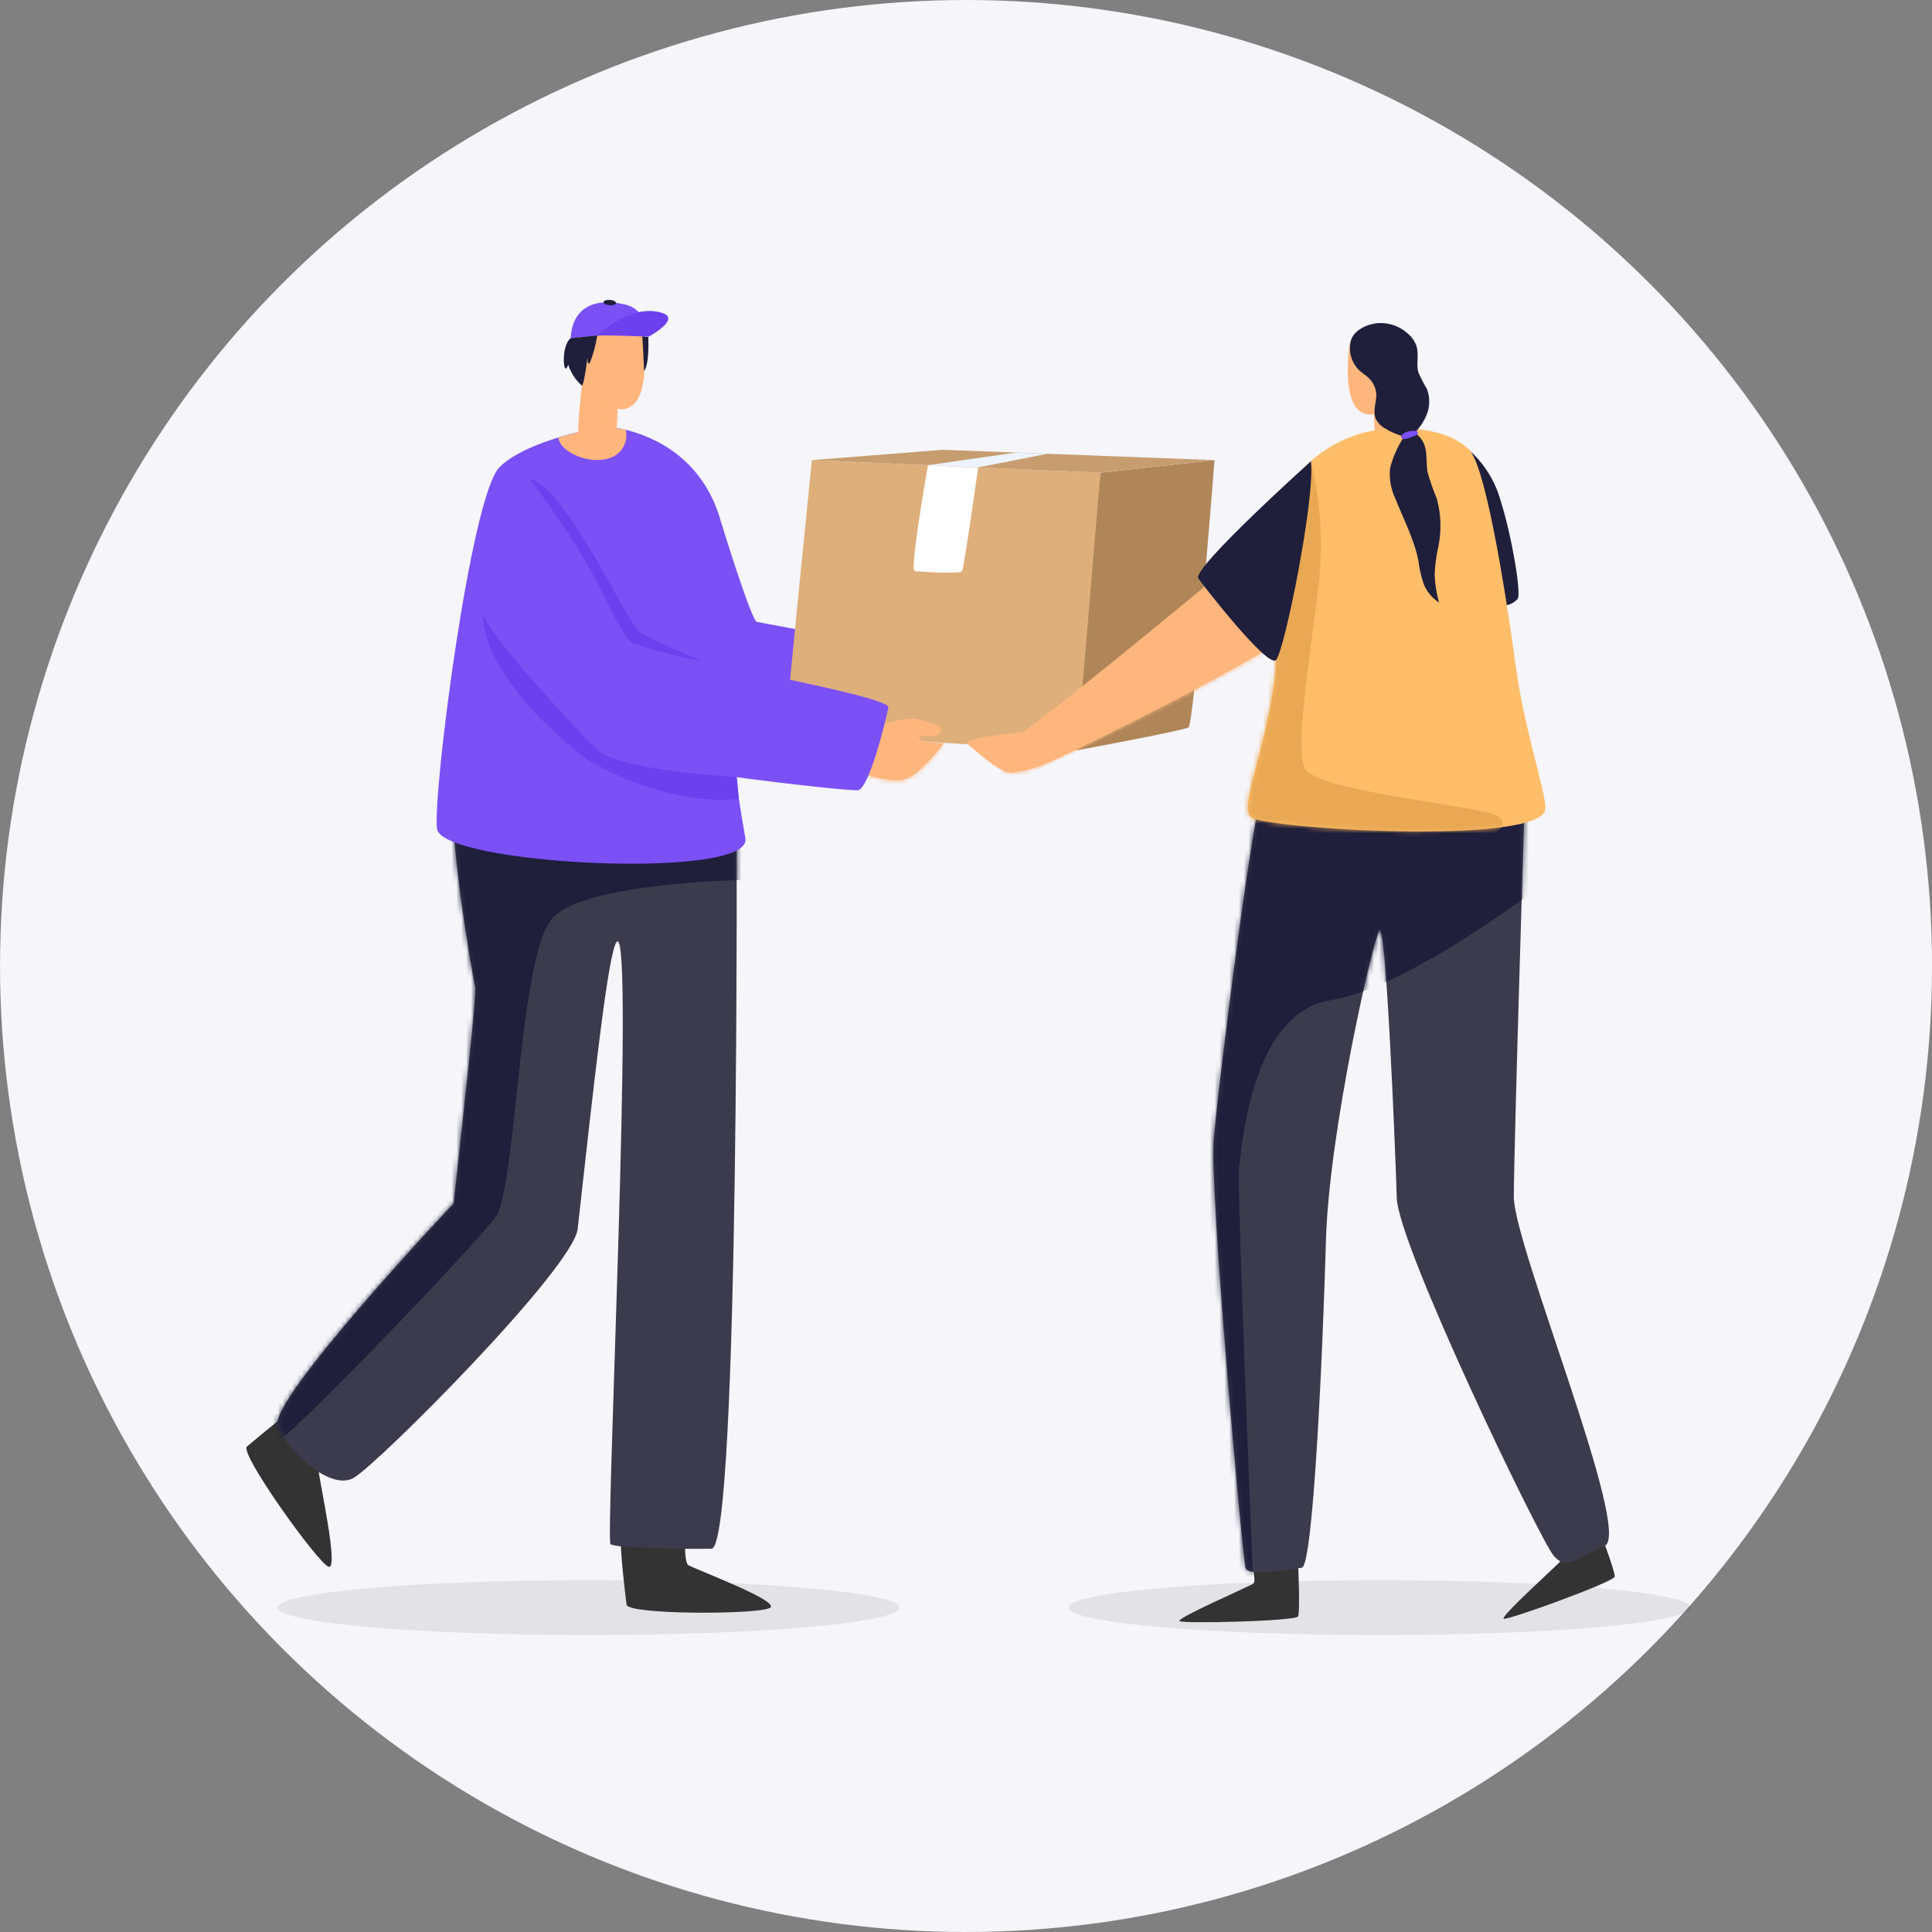 <svg width="400" height="400" viewBox="0 0 400 400" fill="none" xmlns="http://www.w3.org/2000/svg">
    <rect x="0" y="0" width="400" height="400" fill="#808080" stroke="none"/>
    <circle cx="200.006" cy="200" r="200" fill="#F5F5FA"/>
    <path opacity="0.1" d="M121.871 338.52C157.432 338.52 186.26 335.976 186.26 332.838C186.26 329.7 157.432 327.157 121.871 327.157C86.31 327.157 57.482 329.7 57.482 332.838C57.482 335.976 86.31 338.52 121.871 338.52Z" fill="#32323F"/>
    <path opacity="0.1" d="M285.601 338.52C321.162 338.52 349.99 335.976 349.99 332.838C349.99 329.7 321.162 327.157 285.601 327.157C250.04 327.157 221.212 329.7 221.212 332.838C221.212 335.976 250.04 338.52 285.601 338.52Z" fill="#32323F"/>
    <path d="M149.355 108.332C149.355 108.332 155.543 128.429 156.688 128.749C157.832 129.07 184.766 133.498 184.918 135.788C185.07 138.078 181.992 151.641 176.443 150.815C170.895 149.989 147.22 149.516 147.479 144.936C147.738 140.356 149.355 108.329 149.355 108.329V108.332Z" fill="#7B50F5"/>
    <path d="M168.088 95.262L227.828 97.873C227.828 97.873 223.925 155.341 223.01 155.341C222.095 155.341 162.66 152.286 162.66 150.76C162.66 149.235 168.085 95.265 168.085 95.265L168.088 95.262Z" fill="#DEAF7B"/>
    <path d="M227.828 97.873L251.454 95.262C251.454 95.262 247.186 149.934 246.074 150.605C244.961 151.275 223.01 155.337 223.01 155.337L227.828 97.87V97.873Z" fill="#B08659"/>
    <path d="M168.088 95.262L195.161 93.124L251.379 95.262L227.75 97.873L168.088 95.262Z" fill="#C79D6F"/>
    <path d="M192.129 96.315C192.129 96.315 188.271 118.092 189.37 118.228C190.47 118.365 198.776 118.915 199.187 118.228C199.598 117.542 202.511 96.849 202.511 96.849L192.129 96.315Z" fill="white"/>
    <path d="M192.129 96.315C192.129 96.315 210.1 93.688 210.559 93.72L216.838 93.95L202.508 96.775L192.125 96.318L192.129 96.315Z" fill="#EDF3FF"/>
    <path d="M194.915 150.851C194.915 150.21 190.997 149.05 189.199 148.804C187.401 148.558 182.6 150.025 182.6 150.025L179.214 160.271C181.565 161.204 184.084 161.631 186.609 161.524C190.114 161.158 195.391 153.889 195.391 153.889L190.819 153.552C190.819 153.552 190.955 153.018 189.949 152.406H192.494C194.172 152.406 194.919 151.505 194.919 150.848L194.915 150.851Z" fill="#FEB67C"/>
    <mask id="mask0_108_30" style="mask-type:luminance" maskUnits="userSpaceOnUse" x="179" y="148" width="17" height="14">
        <path d="M194.915 150.851C194.915 150.21 190.997 149.05 189.199 148.804C187.401 148.558 182.6 150.025 182.6 150.025L179.214 160.271C181.565 161.204 184.084 161.631 186.609 161.524C190.114 161.158 195.391 153.889 195.391 153.889L190.819 153.552C190.819 153.552 190.955 153.018 189.949 152.406H192.494C194.172 152.406 194.919 151.505 194.919 150.848L194.915 150.851Z" fill="white"/>
    </mask>
    <g mask="url(#mask0_108_30)">
        <path d="M183.925 148.512C183.925 148.512 181.714 157.537 182.981 158.819C184.245 160.102 185.817 161.019 186.974 160.345C188.132 159.671 195.465 152.357 195.921 152.937C196.377 153.517 190.738 162.376 187.294 162.376C183.851 162.376 177.905 162.376 177.905 161.032C177.905 159.688 181.319 148.648 182.066 148.418C182.684 148.308 183.321 148.34 183.925 148.509V148.512Z" fill="#FEB67C"/>
    </g>
    <path d="M142.112 311.583C142.112 311.583 141.213 323.173 142.477 324.015C143.742 324.857 161.363 331.374 159.475 332.842C157.584 334.309 129.932 334.367 129.719 332.217C129.505 330.063 126.99 312.227 129.719 311.586C132.448 310.944 142.112 311.586 142.112 311.586V311.583Z" fill="#333333"/>
    <path d="M75.133 298.538C75.133 298.538 65.986 303.011 65.986 304.524C65.986 306.037 70.27 325.2 68.013 324.378C65.757 323.551 49.477 300.828 51.123 299.5C52.768 298.172 66.365 286.261 68.347 288.198C70.329 290.139 75.13 298.538 75.13 298.538H75.133Z" fill="#333333"/>
    <path d="M119.598 254.436C122.877 225.068 125.955 196.495 127.724 194.953C131.442 191.746 125.347 318.864 126.398 319.706C127.449 320.545 141.369 320.746 147.298 320.652C153.228 320.562 152.498 166.412 152.498 166.412C152.498 166.412 96.386 162.625 94.388 166.26C92.39 169.894 97.589 200.894 98.381 204.302C98.718 205.737 96.461 226.018 93.929 249.139C93.929 249.139 55.242 290.158 57.496 295.334C59.752 300.511 68.318 308.651 73.151 306.024C77.982 303.397 118.716 262.563 119.598 254.436Z" fill="#3B3B4D"/>
    <mask id="mask1_108_30" style="mask-type:luminance" maskUnits="userSpaceOnUse" x="57" y="164" width="96" height="157">
        <path d="M119.598 254.436C122.877 225.068 125.955 196.495 127.724 194.953C131.442 191.746 125.347 318.864 126.398 319.706C127.449 320.545 141.369 320.746 147.298 320.652C153.228 320.562 152.498 166.412 152.498 166.412C152.498 166.412 96.386 162.625 94.388 166.26C92.39 169.894 97.589 200.894 98.381 204.302C98.718 205.737 96.461 226.018 93.929 249.139C93.929 249.139 55.242 290.158 57.496 295.334C59.752 300.511 68.318 308.651 73.151 306.024C77.982 303.397 118.716 262.563 119.598 254.436Z" fill="white"/>
    </mask>
    <g mask="url(#mask1_108_30)">
        <path d="M159.614 182.048C155.789 182.048 121.794 182.446 114.538 189.913C107.282 197.379 107.008 245.991 102.604 251.977C98.2 257.963 58.902 299.027 57.408 298.25C55.914 297.472 53.826 295.38 54.605 293.041C55.384 290.702 90.915 248.343 90.398 247.027C89.881 245.716 95.597 207.321 95.335 205.704C95.076 204.085 89.376 173.48 93.004 170.581C96.632 167.679 157.865 164.349 157.865 170.063C157.975 174.115 158.563 178.138 159.617 182.051L159.614 182.048Z" fill="#1F1F3B"/>
    </g>
    <path d="M125.269 88.298C125.269 88.298 144.172 89.03 149.355 108.332C154.538 127.635 146.306 128.108 154.324 173.571C155.847 182.336 91.339 179.068 90.469 171.569C89.599 164.07 97.482 102.68 103.412 96.739C109.342 90.798 125.273 88.294 125.273 88.294L125.269 88.298Z" fill="#7B50F5"/>
    <path d="M121.125 74.965C120.989 71.195 122.114 67.606 123.685 66.932C127.009 65.542 132.664 66.167 133.014 69.42C133.014 69.42 135.697 85.684 127.876 84.689C127.753 87.896 127.51 90.967 127.601 91.609C127.785 92.92 121.412 92.509 120.087 91.699C119.11 91.074 120.255 81.117 121.125 74.962V74.965Z" fill="#FEB67C"/>
    <path d="M127.798 84.618C125.971 84.369 124.303 83.455 123.103 82.053C121.137 79.73 123.181 86.542 127.675 86.834L127.798 84.618Z" fill="#FEB67C"/>
    <path d="M129.554 88.984C130.171 91.657 128.516 94.329 125.848 94.954C121.092 96.237 115.589 93.014 115.65 90.601C115.65 90.601 123.957 88.159 125.27 88.294C126.582 88.431 129.554 88.981 129.554 88.981V88.984Z" fill="#FEB67C"/>
    <path d="M118.15 70.047C118.15 70.047 130.786 68.522 133.773 69.591C134.32 66.494 132.26 63.537 129.166 62.989C129.146 62.986 129.127 62.983 129.108 62.98C123.452 61.697 118.512 63.362 118.146 70.051L118.15 70.047Z" fill="#7B50F5"/>
    <path d="M123.653 69.468C123.653 69.468 130.863 62.475 137.372 64.888C140.786 66.187 134.323 69.698 134.323 69.698C134.323 69.698 125.939 69.348 123.653 69.468Z" fill="#6D40EF"/>
    <path d="M127.543 62.74C127.565 62.436 127.004 62.148 126.29 62.095C125.576 62.043 124.979 62.246 124.957 62.549C124.935 62.853 125.495 63.141 126.21 63.194C126.924 63.246 127.521 63.043 127.543 62.74Z" fill="#1F1F3B"/>
    <path d="M123.653 69.468C123.352 71.402 122.841 73.297 122.13 75.117C121.474 75.849 121.674 73.727 121.674 73.727C121.674 73.727 120.956 79.713 120.471 79.837C119.172 78.693 118.205 77.222 117.668 75.577C117.804 74.919 117.225 77.103 116.892 75.975C116.556 74.845 116.633 71.288 118.156 70.005C118.156 70.051 121.128 69.685 123.659 69.471L123.653 69.468Z" fill="#1F1F3B"/>
    <path d="M134.216 69.772C134.216 69.772 134.52 75.376 133.346 76.828C133.346 76.828 133.072 70.275 132.965 69.649L134.216 69.772Z" fill="#1F1F3B"/>
    <path d="M109.737 99.291C109.737 99.291 126.353 129.284 129.402 132.338C132.451 135.393 184.462 143.809 183.929 146.481C183.26 149.84 179.874 163.28 177.65 163.6C175.425 163.921 127.711 158.44 123.795 155.337C119.876 152.237 103.322 135.652 100.609 129.468C97.896 123.285 109.74 99.291 109.74 99.291H109.737Z" fill="#7B50F5"/>
    <path d="M152.556 160.883C152.556 160.883 128.38 159.571 123.792 155.341C119.204 151.11 100.011 130.007 100.211 127.302C100.408 124.6 96.127 137.275 121.231 157.051C121.231 157.051 136.842 167.008 152.982 165.45L152.556 160.883Z" fill="#6D40EF"/>
    <path d="M109.737 99.291C109.737 99.291 113.82 104.439 119.233 112.958C124.646 121.48 129.004 132.368 130.773 133.07C135.497 134.713 140.343 135.97 145.268 136.828C145.268 136.828 134.704 132.491 132.279 130.719C129.854 128.947 117.005 100.451 109.733 99.291H109.737Z" fill="#6D40EF"/>
    <path d="M304.044 93.079C307.219 95.858 309.518 99.505 310.66 103.571C312.991 110.885 315.005 122.873 314.226 123.975C313.618 124.681 312.781 125.15 311.862 125.303L304.041 93.079H304.044Z" fill="#1F1F3B"/>
    <path d="M259.017 323.691C259.017 323.691 260.236 327.342 259.46 327.889C258.684 328.44 243.316 335.096 244.218 335.647C245.12 336.198 268.319 335.647 268.759 334.656C269.199 333.665 268.759 323.691 268.759 323.691H259.017Z" fill="#333333"/>
    <path d="M321.621 319.078C321.621 319.078 323.939 322.133 323.373 322.926C322.811 323.72 310.34 334.882 311.361 335.145C312.383 335.404 334.227 327.51 334.318 326.409C334.409 325.31 330.858 316.007 330.858 316.007L321.621 319.078Z" fill="#333333"/>
    <path d="M315.797 161.569C315.797 161.569 313.421 237.698 313.421 247.808C313.421 257.918 338.175 317.659 332.187 320.089C326.196 322.518 324.459 325.297 321.685 322.12C318.911 318.942 289.475 257.905 289.187 248.009C288.896 238.113 286.946 190.557 285.604 192.543C284.262 194.529 275.164 234.235 274.524 256.807C273.883 279.378 271.901 324.261 269.525 324.581C267.148 324.902 258.489 326.629 257.878 324.581C257.267 322.534 250.438 246.82 251.292 236.007C252.146 225.195 260.041 162.217 261.962 162.217C263.883 162.217 315.804 161.576 315.804 161.576L315.797 161.569Z" fill="#3B3B4D"/>
    <mask id="mask2_108_30" style="mask-type:luminance" maskUnits="userSpaceOnUse" x="251" y="161" width="83" height="165">
        <path d="M315.797 161.569C315.797 161.569 313.421 237.698 313.421 247.808C313.421 257.918 338.175 317.659 332.187 320.089C326.196 322.518 324.459 325.297 321.685 322.12C318.911 318.942 289.475 257.905 289.187 248.009C288.896 238.113 286.946 190.557 285.604 192.543C284.262 194.529 275.164 234.235 274.524 256.807C273.883 279.378 271.901 324.261 269.525 324.581C267.148 324.902 258.489 326.629 257.878 324.581C257.267 322.534 250.438 246.82 251.292 236.007C252.146 225.195 260.041 162.217 261.962 162.217C263.883 162.217 315.804 161.576 315.804 161.576L315.797 161.569Z" fill="white"/>
    </mask>
    <g mask="url(#mask2_108_30)">
        <path d="M319.946 182.676C319.946 182.676 292.003 204.421 275.39 207.11C258.774 209.799 257.099 238.372 256.549 241.423C256 244.478 259.459 327.86 259.459 327.86C259.459 327.86 254.687 329.784 253.682 325.537C252.676 321.29 241.76 228.855 244.153 212.879C246.546 196.906 253.924 165.385 262.004 162.146C270.084 158.91 325.691 155.535 322.81 161.534C319.929 167.536 319.946 182.67 319.946 182.67V182.676Z" fill="#1F1F3B"/>
    </g>
    <path d="M290.694 76.569C290.784 72.996 289.688 69.604 288.178 69.008C285.022 67.725 279.687 68.383 279.384 71.467C279.384 71.467 277.036 86.876 284.427 85.775C284.579 88.829 284.838 91.715 284.764 92.311C284.612 93.549 290.632 93.089 291.884 92.311C292.721 91.777 291.534 82.37 290.694 76.565V76.569Z" fill="#FEB67C"/>
    <path d="M286.988 88.787C286.988 88.787 269.124 89.49 264.216 107.753C262.098 115.602 265.283 129.621 263.818 141.059C261.852 156.329 255.89 168.333 259.521 169.48C267.523 172 319.108 174.673 319.933 167.572C320.282 164.595 315.603 151.308 313.835 137.962C311.319 119.638 307.4 96.318 304.154 93.079C298.466 87.504 286.988 88.787 286.988 88.787Z" fill="#FEBD69"/>
    <mask id="mask3_108_30" style="mask-type:luminance" maskUnits="userSpaceOnUse" x="258" y="88" width="62" height="85">
        <path d="M286.988 88.787C286.988 88.787 269.124 89.49 264.216 107.753C262.098 115.602 265.283 129.621 263.818 141.059C261.852 156.329 255.89 168.333 259.521 169.48C267.523 172 319.108 174.673 319.933 167.572C320.282 164.595 315.603 151.308 313.835 137.962C311.319 119.638 307.4 96.318 304.154 93.079C298.466 87.504 286.988 88.787 286.988 88.787Z" fill="white"/>
    </mask>
    <g mask="url(#mask3_108_30)">
        <path d="M271.41 95.505C273.592 104.501 274.058 113.826 272.781 122.994C270.77 138.937 268.3 154.223 270.097 158.943C271.895 163.662 303.876 166.578 309.259 168.609C314.64 170.64 307.109 175.113 300.83 175.113C294.551 175.113 259.107 177.053 256.624 172.149C254.141 167.248 255.282 162.085 256.181 158.405C257.08 154.725 266.486 115.051 266.715 110.545C266.945 106.039 271.394 95.44 271.394 95.44" fill="#E9A854"/>
    </g>
    <path d="M259.838 112.809C259.838 112.809 223.938 142.772 212.217 151.278L211.79 151.57C208.146 151.952 198.925 153.021 200.39 154.119C202.22 155.509 206.989 160.228 209.537 159.982C211.357 159.769 213.148 159.341 214.872 158.716H214.995C215.192 158.716 215.544 158.531 216.016 158.334C223.637 155.172 263.621 134.969 264.171 132.799C264.72 130.628 259.841 112.809 259.841 112.809H259.838Z" fill="#FEB67C"/>
    <mask id="mask4_108_30" style="mask-type:luminance" maskUnits="userSpaceOnUse" x="200" y="112" width="65" height="48">
        <path d="M259.838 112.809C259.838 112.809 223.938 142.772 212.217 151.278L211.79 151.57C208.146 151.952 198.925 153.021 200.39 154.119C202.22 155.509 206.989 160.228 209.537 159.982C211.357 159.769 213.148 159.341 214.872 158.716H214.995C215.192 158.716 215.544 158.531 216.016 158.334C223.637 155.172 263.621 134.969 264.171 132.799C264.72 130.631 259.841 112.809 259.841 112.809H259.838Z" fill="white"/>
    </mask>
    <g mask="url(#mask4_108_30)">
        <path d="M261.212 121.895C261.212 121.895 220.375 154.605 219.369 155.34C218.364 156.076 206.261 159.752 207.173 159.921C208.67 160.572 210.313 160.798 211.929 160.578C214.109 160.167 263.436 136.144 263.863 134.402C264.29 132.659 261.212 121.895 261.212 121.895Z" fill="#FEB67C"/>
    </g>
    <path d="M271.41 95.505C271.41 95.505 246.668 117.739 248.104 119.757C249.536 121.772 262.447 138.295 264.171 136.663C265.894 135.03 272.325 103.172 271.41 95.505Z" fill="#1F1F3B"/>
    <path d="M297.765 113.327C298.476 109.981 298.376 106.515 297.474 103.218C296.734 101.462 296.103 99.661 295.582 97.828C295.246 96.056 295.492 94.222 295.033 92.483C294.69 91.291 293.924 90.267 292.883 89.597C293.891 88.596 294.703 87.417 295.275 86.114C296.064 84.346 296.119 82.334 295.427 80.523C294.768 79.422 294.179 78.279 293.659 77.103C293.17 75.376 293.794 73.498 293.309 71.774C292.986 70.776 292.404 69.886 291.618 69.193C289.947 67.605 287.7 66.773 285.397 66.886C283.128 67.055 280.305 68.305 279.697 70.504C279.076 72.856 279.859 75.357 281.708 76.934C282.213 77.362 282.775 77.699 283.231 78.126C284.263 79.03 284.883 80.313 284.954 81.683C284.954 83.377 284.178 85.165 284.848 86.723C285.275 87.553 285.937 88.239 286.752 88.693C287.978 89.47 289.319 90.037 290.729 90.374C289.378 92.376 288.388 94.598 287.803 96.94C287.577 99.12 287.965 101.319 288.915 103.292C290.593 107.523 292.773 111.614 293.655 116.074C293.862 117.733 294.237 119.362 294.768 120.946C295.418 122.504 296.523 123.829 297.94 124.749C297.393 122.835 297.086 120.859 297.025 118.87C297.118 117.004 297.361 115.151 297.755 113.327H297.765Z" fill="#1F1F3B"/>
    <path d="M291.318 89.396C291.812 89.25 292.327 89.189 292.841 89.211C292.983 89.189 293.125 89.189 293.267 89.211C293.4 89.26 293.5 89.367 293.542 89.503C293.578 89.71 293.481 89.918 293.3 90.021C293.119 90.157 292.918 90.258 292.705 90.326C292.171 90.523 290.678 91.21 290.205 90.724C289.733 90.235 290.862 89.532 291.318 89.396Z" fill="#7B50F5"/>
</svg>
